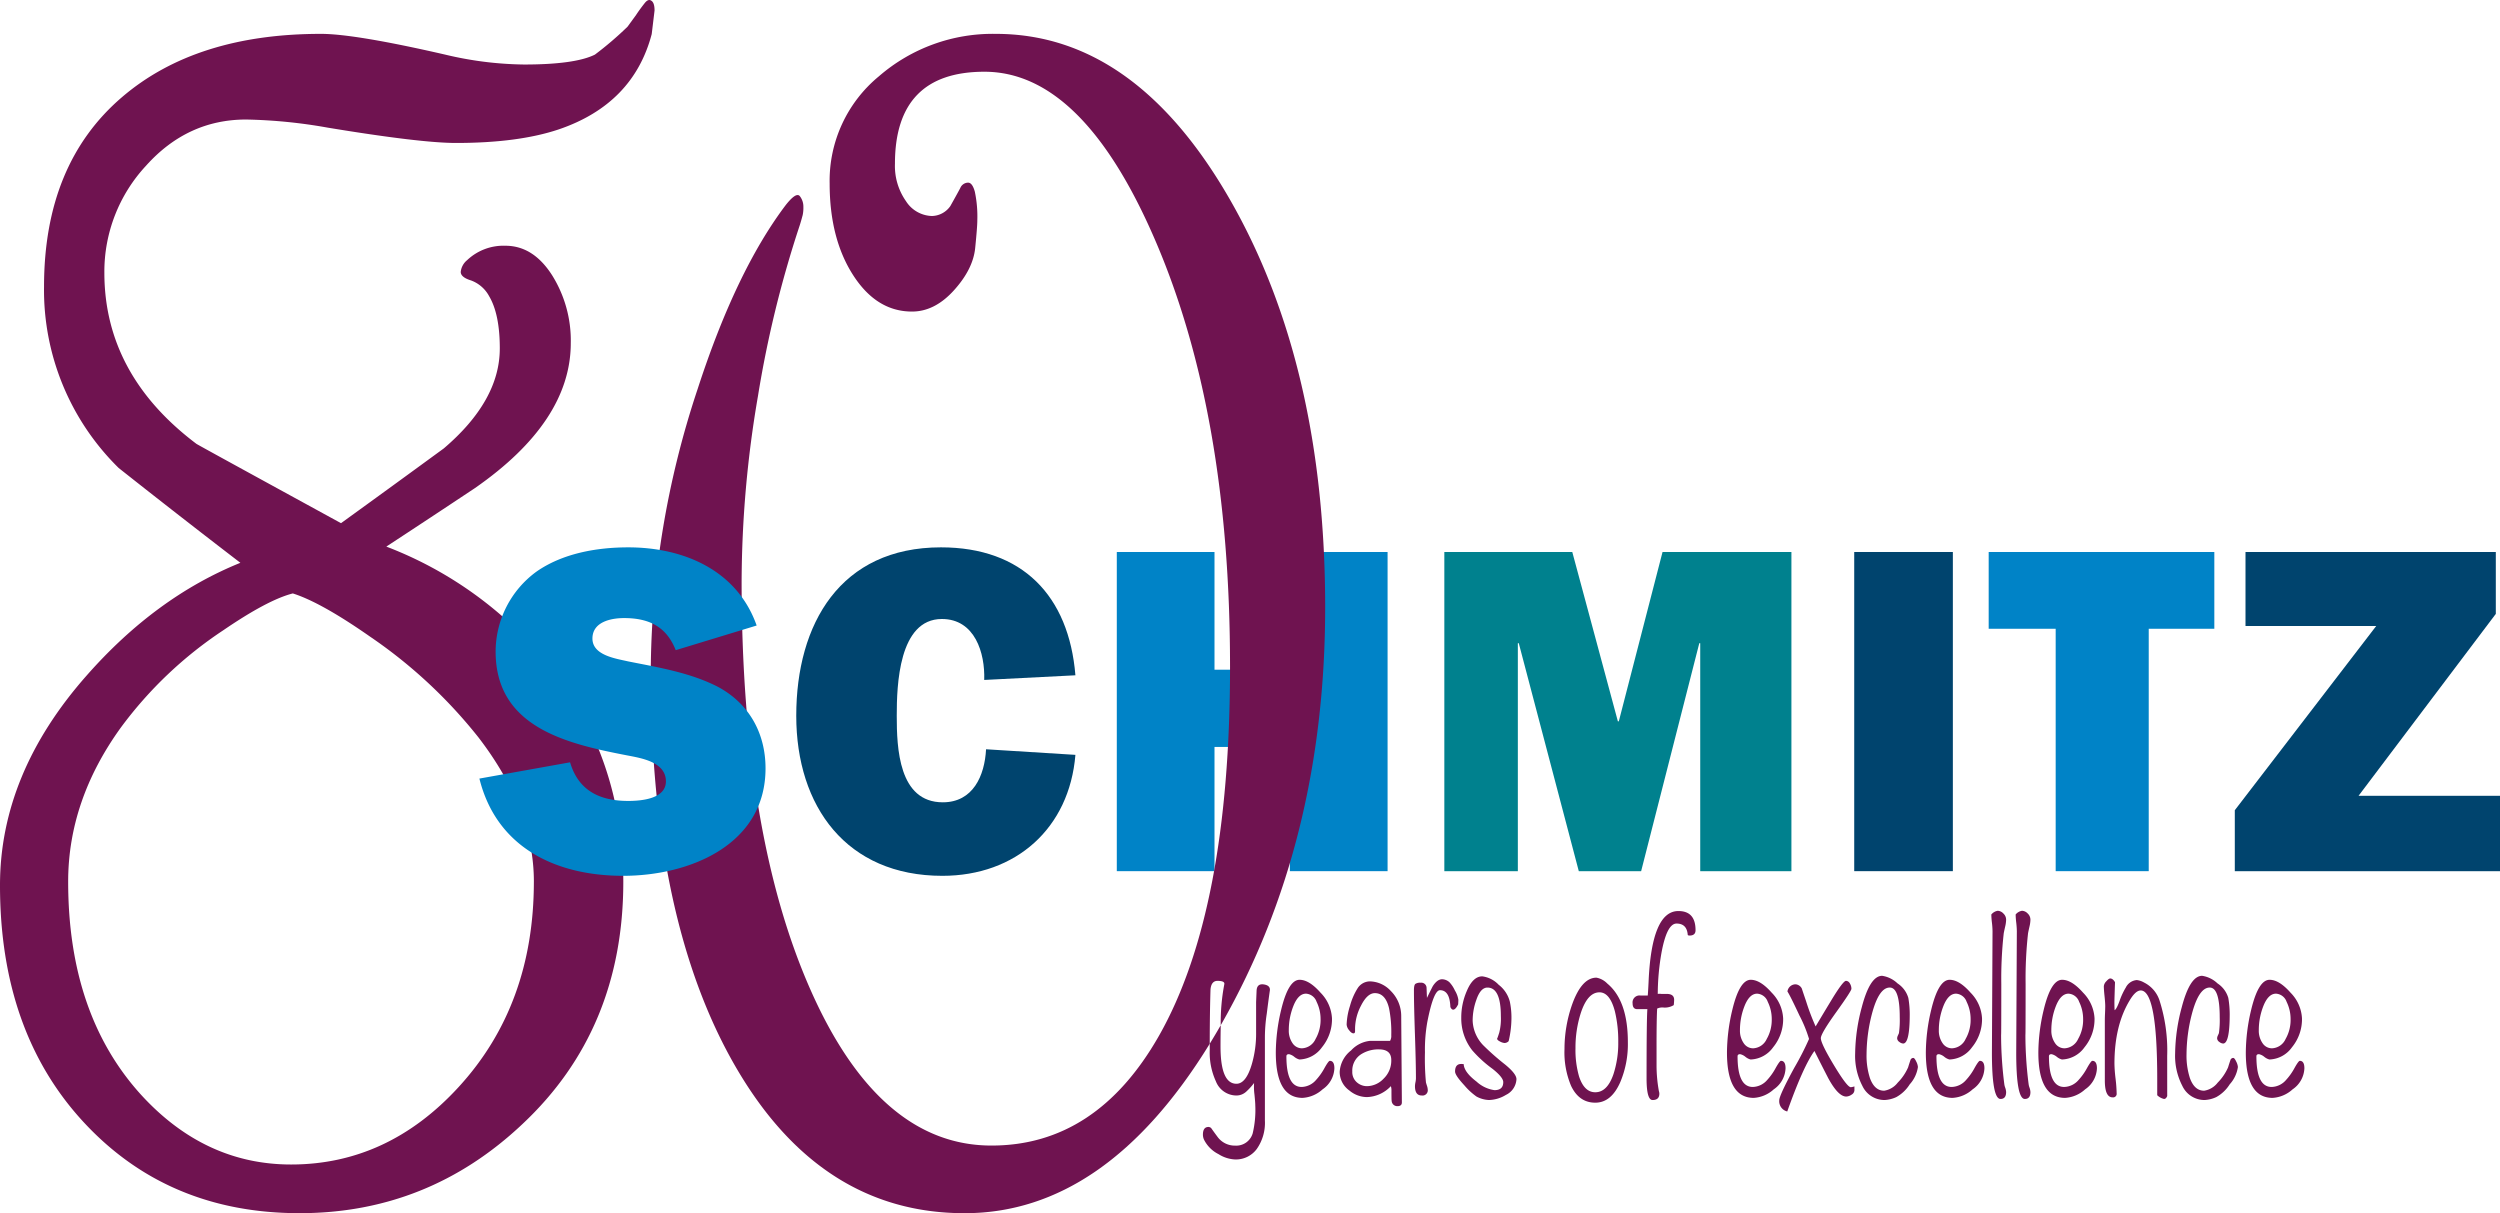 <svg id="Blue_and_Purple80" data-name="Blue and Purple80" xmlns="http://www.w3.org/2000/svg" viewBox="0 0 515.84 250.322">
  <defs>
    <style>
      .cls-1 {
        fill: #00446e;
      }

      .cls-2 {
        fill: #0083c7;
      }

      .cls-3 {
        fill: #00818e;
      }

      .cls-4 {
        fill: #6f1350;
      }
    </style>
  </defs>
  <title>80VectorLogoBlue</title>
  <polygon class="cls-1" points="515.84 164.201 486.656 164.201 514.976 126.665 514.976 113.897 463.328 113.897 463.328 129.161 490.304 129.161 461.12 167.177 461.12 179.753 515.84 179.753 515.84 164.201"/>
  <polygon class="cls-2" points="443.36 129.737 456.896 129.737 456.896 113.897 410.336 113.897 410.336 129.737 424.16 129.737 424.16 179.753 443.36 179.753 443.36 129.737"/>
  <rect class="cls-1" x="382.593" y="113.897" width="20.352" height="65.856"/>
  <polygon class="cls-3" points="369.634 113.897 343.042 113.897 334.018 148.841 333.826 148.841 324.418 113.897 298.018 113.897 298.018 179.753 313.186 179.753 313.186 132.713 313.378 132.713 325.762 179.753 338.626 179.753 350.626 132.713 350.818 132.713 350.818 179.753 369.634 179.753 369.634 113.897"/>
  <polygon class="cls-2" points="286.307 113.897 266.147 113.897 266.147 138.185 250.595 138.185 250.595 113.897 230.435 113.897 230.435 179.753 250.595 179.753 250.595 154.121 266.147 154.121 266.147 179.753 286.307 179.753 286.307 113.897"/>
  <path class="cls-4" d="M160.772,9.339l-.586,4.869q-3.8,14.415-19.164,19.656-8.339,2.808-21.213,2.808-7.316,0-26.479-3.163a106.23,106.23,0,0,0-16.823-1.674q-12.146,0-20.7,9.575a32.087,32.087,0,0,0-8.558,22.03q0,21.008,19.006,35.324.584.375,29.823,16.359,10.53-7.617,21.208-15.426,11.552-9.85,11.554-20.63,0-7.064-2.2-10.778a6.961,6.961,0,0,0-3.735-3.252q-2.125-.65-2.124-1.768a3.618,3.618,0,0,1,1.318-2.416,10.909,10.909,0,0,1,7.91-2.974q5.713,0,9.595,6.041a25.4,25.4,0,0,1,3.882,14.031q0,16.172-19.759,29.923-9.222,6.135-18.3,12.081A79.625,79.625,0,0,1,139.1,144.487q15.223,19.146,15.225,44.607,0,30.486-20.8,50-19.484,18.4-46,18.4-27.1,0-44.458-18.68T25.714,189.839q0-23.048,17.9-43.306,14.234-16.167,31.7-23.233-12.628-9.685-25.106-19.558A51.453,51.453,0,0,1,34.8,66.309Q34.8,40.98,50.909,27.2,66.142,14.161,91.925,14.161q7.031,0,25.635,4.279a73.271,73.271,0,0,0,16.26,2.046q10.547,0,14.648-2.046a69.985,69.985,0,0,0,6.738-5.767l1.758-2.418q.731-1.116,1.758-2.418.731-.929,1.318-.555Q160.771,7.655,160.772,9.339Zm-24.9,179.753q0-14.868-11.41-29.736a101.006,101.006,0,0,0-22.382-20.816q-10.094-7.063-15.944-8.921-5.136,1.3-14.376,7.618a83.478,83.478,0,0,0-21.125,20.075q-10.856,15.051-10.856,31.779,0,27.321,14.941,43.861,13.183,14.5,31.055,14.5,19.92,0,34.57-15.984Q135.868,214.556,135.87,189.092Z" transform="translate(-25.714 -7.173)"/>
  <g>
    <path class="cls-4" d="M286.335,210.276q-1.28-.11-1.341,1.32t-.1,2.365v6.27a22.477,22.477,0,0,1-.861,6.435q-1.189,4.125-3.2,4.125-3.281,0-3.281-7.7c0-1.6.016-3.054.046-4.379q-1.125,1.963-2.272,3.824c0,.438,0,.875,0,1.326A14.231,14.231,0,0,0,276.6,230.3a4.568,4.568,0,0,0,4.249,2.915,3,3,0,0,0,1.979-.77,13.188,13.188,0,0,0,1.65-1.815,12.3,12.3,0,0,0,.082,2.42q.166,1.65.165,2.2a20.842,20.842,0,0,1-.536,5.775,3.534,3.534,0,0,1-3.63,2.529,4.4,4.4,0,0,1-3.548-1.705q-.7-.935-1.4-1.925a.9.9,0,0,0-.536-.22q-1.156,0-1.155,1.595a2.539,2.539,0,0,0,.207.99,6.69,6.69,0,0,0,3.011,3.024,6.98,6.98,0,0,0,3.424,1.1,5.357,5.357,0,0,0,4.475-2.173,9.371,9.371,0,0,0,1.671-5.857V221.166a32.808,32.808,0,0,1,.387-4.84q.3-2.419.644-4.84Q287.819,210.443,286.335,210.276Z" transform="translate(-25.714 -7.173)"/>
    <path class="cls-4" d="M276.93,209.561q1.567,0,1.4.715a42.1,42.1,0,0,0-.737,8.436c.055-.1.111-.188.166-.284q21.385-37.576,21.386-85.948,0-49.855-19.628-84.088t-48.34-34.23a35.791,35.791,0,0,0-24.1,8.744A27.92,27.92,0,0,0,196.9,45.043q0,11.35,4.834,18.883t12.158,7.534q4.686,0,8.642-4.372t4.395-8.743q.439-4.37.439-5.674a24.732,24.732,0,0,0-.513-5.953c-.344-1.238-.806-1.86-1.392-1.86a1.781,1.781,0,0,0-1.611,1.116q-.587,1.116-2.051,3.721a4.74,4.74,0,0,1-3.809,2.046,6.562,6.562,0,0,1-5.347-3.069,12.619,12.619,0,0,1-2.27-7.721q0-18.976,18.457-18.976,20.215,0,35.156,34.573,15.524,35.876,15.527,88.109,0,50.373-14.648,76.21-12.892,22.677-34.57,22.676-23.147,0-37.353-32.152T178.737,127.2a229.028,229.028,0,0,1,3.369-38.285A226.727,226.727,0,0,1,190.749,53.6q.292-.929.586-2.043a7.2,7.2,0,0,0,.146-1.674,3.512,3.512,0,0,0-.732-2.233q-.735-.929-2.93,1.86-10.255,13.582-18.164,37.951a187.262,187.262,0,0,0-9.668,58.415q0,51.163,17.5,81.391T224.733,257.5q29.1,0,50.59-34.96.014-6.558.163-11.214Q275.65,209.562,276.93,209.561Z" transform="translate(-25.714 -7.173)"/>
  </g>
  <g>
    <path class="cls-4" d="M301.045,227.6a5.509,5.509,0,0,1-2.435,4.345,6.734,6.734,0,0,1-4.125,1.76q-5.527,0-5.527-9.35a38.717,38.717,0,0,1,1.114-8.855q1.484-6.159,3.795-6.16,1.979,0,4.331,2.668a8.1,8.1,0,0,1,2.352,5.308,9.118,9.118,0,0,1-2.062,5.94,5.958,5.958,0,0,1-4.661,2.53,2.8,2.8,0,0,1-1.053-.55,2.686,2.686,0,0,0-1.093-.55q-.536,0-.536.44,0,6.325,3.135,6.325a4.052,4.052,0,0,0,2.97-1.43,12.233,12.233,0,0,0,1.815-2.585q.784-1.374,1.031-1.375Q301.045,226.061,301.045,227.6Zm-2.847-10.12a8.058,8.058,0,0,0-.825-3.6,2.476,2.476,0,0,0-2.187-1.678q-1.649,0-2.681,2.75a13.528,13.528,0,0,0-.866,4.785,4.482,4.482,0,0,0,.763,2.667,2.315,2.315,0,0,0,1.96,1.073,3.241,3.241,0,0,0,2.8-1.925A7.9,7.9,0,0,0,298.2,217.481Z" transform="translate(-25.714 -7.173)"/>
    <path class="cls-4" d="M314.97,234.642q0,.769-.907.77a1.151,1.151,0,0,1-1.2-1.1q-.041-.165-.041-2.145a2.553,2.553,0,0,0-.124-.88,7.049,7.049,0,0,1-4.991,2.255,5.719,5.719,0,0,1-3.589-1.375,4.7,4.7,0,0,1-1.979-3.85,6.064,6.064,0,0,1,2.351-4.4,6.138,6.138,0,0,1,3.96-1.98h4.084a2,2,0,0,0,.248-1.155,25.3,25.3,0,0,0-.454-5.555q-.743-3.135-2.929-3.135-1.569,0-2.888,2.64a10.432,10.432,0,0,0-1.2,4.62v.6c0,.294-.11.44-.33.44q-.413,0-.907-.66a2.035,2.035,0,0,1-.5-1.155,14.037,14.037,0,0,1,.7-3.877,13.185,13.185,0,0,1,1.526-3.548,3.038,3.038,0,0,1,2.558-1.485,6.03,6.03,0,0,1,4.331,1.98,7.272,7.272,0,0,1,2.146,5.17Zm-2.185-8.745q0-2.2-2.558-2.2a6.658,6.658,0,0,0-3.548.935,4,4,0,0,0-1.938,3.63,2.791,2.791,0,0,0,1.031,2.31,3.134,3.134,0,0,0,2.062.715,4.794,4.794,0,0,0,3.361-1.54A5.143,5.143,0,0,0,312.784,225.9Z" transform="translate(-25.714 -7.173)"/>
    <path class="cls-4" d="M326.627,213.466q0,.221-.041.935-.538,1.1-1.031,1.1-.331,0-.578-.55-.123-3.464-2.144-3.465-1.321,0-2.6,6.49a32.151,32.151,0,0,0-.5,6.325,51.98,51.98,0,0,0,.206,6.215q.041.165.206.688a2.9,2.9,0,0,1,.165.8,1.082,1.082,0,0,1-1.237,1.21q-1.4,0-1.4-1.925a4.434,4.434,0,0,1,.1-.8,4.492,4.492,0,0,0,.1-.8q0-3.024-.206-9.075t-.206-9.075q0-1.1.288-1.348a1.789,1.789,0,0,1,1.114-.248,1.082,1.082,0,0,1,1.2.99q.041,1.1.082,2.145,1.072-2.2,1.238-2.475.907-1.374,1.9-1.375a2.355,2.355,0,0,1,1.484.6,6.178,6.178,0,0,1,1.135,1.705A5.2,5.2,0,0,1,326.627,213.466Z" transform="translate(-25.714 -7.173)"/>
    <path class="cls-4" d="M338.614,229.846a3.811,3.811,0,0,1-2.186,3.252,7.02,7.02,0,0,1-3.506,1.048,5.875,5.875,0,0,1-2.558-.72,13.423,13.423,0,0,1-2.517-2.327q-1.9-2.05-1.9-2.827,0-1.715,1.526-1.551h.248q.082,1.669,2.64,3.612a6.894,6.894,0,0,0,3.713,1.778q1.813,0,1.815-1.654,0-.991-2.228-2.756a25.033,25.033,0,0,1-4.166-3.8,10.66,10.66,0,0,1-2.269-6.726,13.679,13.679,0,0,1,1.113-5.458q1.279-3.086,3.218-3.087a5.654,5.654,0,0,1,3.383,1.733,6.413,6.413,0,0,1,2.31,3.493,16.126,16.126,0,0,1,.33,3.465,21.113,21.113,0,0,1-.577,4.675,1.167,1.167,0,0,1-.866.385,2.41,2.41,0,0,1-.908-.3q-.618-.3-.618-.632,0,.22.453-1.21a11.792,11.792,0,0,0,.33-3.41q0-5.884-2.764-5.885-1.444,0-2.31,2.591a12.629,12.629,0,0,0-.743,4.245,7.689,7.689,0,0,0,2.352,5.237,51.708,51.708,0,0,0,4.331,3.8Q338.614,228.744,338.614,229.846Z" transform="translate(-25.714 -7.173)"/>
    <path class="cls-4" d="M361.6,222.211a20.132,20.132,0,0,1-1.567,8.25q-1.856,4.235-5.156,4.235-3.341,0-4.991-3.465a17.825,17.825,0,0,1-1.361-7.59,27.8,27.8,0,0,1,1.567-9.185q1.98-5.554,5.033-5.555a4.183,4.183,0,0,1,2.228,1.21Q361.6,213.632,361.6,222.211Zm-1.98-.055a26.169,26.169,0,0,0-.7-6.325q-1.031-3.9-3.177-3.905-2.474,0-3.877,4.345a23.507,23.507,0,0,0-1.073,7.2,19.681,19.681,0,0,0,.743,5.83q1.072,3.246,3.341,3.245,2.476,0,3.754-3.74A20.644,20.644,0,0,0,359.618,222.156Z" transform="translate(-25.714 -7.173)"/>
    <path class="cls-4" d="M375.565,199.111q0,1.1-1.237,1.1a.536.536,0,0,1-.372-.113q-.164-2.361-2.31-2.362-2.022,0-3.135,6.183a49.71,49.71,0,0,0-.743,8.337,2.525,2.525,0,0,1,.743,0h1.113q1.526,0,1.526,1.21a10.164,10.164,0,0,1-.083,1.1,3.521,3.521,0,0,1-2.086.5,2.437,2.437,0,0,0-1.336.22q-.126,2.145-.125,7.755V227a29.822,29.822,0,0,0,.488,5.335,1.621,1.621,0,0,1,.089.495q0,1.32-1.4,1.32-1.238,0-1.237-4.455,0-12.1.165-14.3h-2.1q-.949,0-.949-1.211a1.435,1.435,0,0,1,1.65-1.595h1.484q.084-1.1.165-2.805.62-14.629,6.147-14.63Q375.565,195.151,375.565,199.111Z" transform="translate(-25.714 -7.173)"/>
    <path class="cls-4" d="M394.136,227.6a5.509,5.509,0,0,1-2.434,4.345,6.734,6.734,0,0,1-4.125,1.76q-5.527,0-5.527-9.35a38.711,38.711,0,0,1,1.114-8.855q1.484-6.159,3.795-6.16,1.979,0,4.331,2.668a8.1,8.1,0,0,1,2.352,5.308,9.118,9.118,0,0,1-2.063,5.94,5.959,5.959,0,0,1-4.661,2.53,2.8,2.8,0,0,1-1.053-.55,2.686,2.686,0,0,0-1.093-.55q-.536,0-.536.44,0,6.325,3.135,6.325a4.052,4.052,0,0,0,2.97-1.43,12.236,12.236,0,0,0,1.816-2.585q.784-1.374,1.031-1.375Q394.136,226.061,394.136,227.6Zm-2.847-10.12a8.058,8.058,0,0,0-.825-3.6,2.476,2.476,0,0,0-2.187-1.678q-1.649,0-2.681,2.75a13.526,13.526,0,0,0-.866,4.785,4.483,4.483,0,0,0,.763,2.667,2.315,2.315,0,0,0,1.96,1.073,3.241,3.241,0,0,0,2.8-1.925A7.9,7.9,0,0,0,391.289,217.481Z" transform="translate(-25.714 -7.173)"/>
    <path class="cls-4" d="M408.35,232.111a1.108,1.108,0,0,1-.6.935,2.075,2.075,0,0,1-1.094.385q-1.649,0-3.712-3.795-1.444-2.8-2.847-5.61-2.31,3.19-5.61,12.485a2.173,2.173,0,0,1-1.649-2.31q0-.989,3.073-6.655a59.877,59.877,0,0,0,3.073-6,27.577,27.577,0,0,0-1.98-4.84q-1.9-4.069-2.475-4.95a1.7,1.7,0,0,1,1.691-1.485,1.6,1.6,0,0,1,1.278.88q.041.166.866,2.585a47.228,47.228,0,0,0,1.98,5.225q1.566-2.64,3.135-5.225,2.515-4.179,3.135-4.18a.938.938,0,0,1,.784.523,2.074,2.074,0,0,1,.329,1.127q0,.441-3.155,4.84t-3.155,5.335q0,1.1,2.718,5.61t3.465,4.51a3.112,3.112,0,0,0,.747-.165Z" transform="translate(-25.714 -7.173)"/>
    <path class="cls-4" d="M421.451,227.338a6.755,6.755,0,0,1-1.691,3.571A7.662,7.662,0,0,1,417,233.538a6.484,6.484,0,0,1-2.393.608,5.039,5.039,0,0,1-4.62-2.921A13.427,13.427,0,0,1,408.5,224.5a38.043,38.043,0,0,1,1.361-9.481q1.692-6.5,4.208-6.5a5.839,5.839,0,0,1,3.176,1.567,5.374,5.374,0,0,1,2.228,3,20.081,20.081,0,0,1,.289,3.355q0,6.051-1.361,6.05a1.415,1.415,0,0,1-.784-.33.943.943,0,0,1-.453-.77,1.472,1.472,0,0,1,.165-.577c.109-.238.178-.393.206-.468a19.563,19.563,0,0,0,.165-3.3q0-6.106-2.062-6.105-2.269,0-3.713,5.569a33.77,33.77,0,0,0-1.072,8.161,15.055,15.055,0,0,0,.7,4.963q.948,2.593,2.929,2.592a4.37,4.37,0,0,0,2.8-1.664,10.371,10.371,0,0,0,2.145-3.161q.164-.555.5-1.552a.634.634,0,0,1,.577-.388q.248,0,.6.748A3.032,3.032,0,0,1,421.451,227.338Z" transform="translate(-25.714 -7.173)"/>
    <path class="cls-4" d="M435.171,227.6a5.509,5.509,0,0,1-2.435,4.345,6.734,6.734,0,0,1-4.125,1.76q-5.527,0-5.527-9.35A38.717,38.717,0,0,1,424.2,215.5q1.484-6.159,3.795-6.16,1.979,0,4.331,2.668a8.1,8.1,0,0,1,2.352,5.308,9.118,9.118,0,0,1-2.062,5.94,5.959,5.959,0,0,1-4.661,2.53,2.8,2.8,0,0,1-1.053-.55,2.686,2.686,0,0,0-1.093-.55q-.536,0-.536.44,0,6.325,3.135,6.325a4.052,4.052,0,0,0,2.97-1.43,12.233,12.233,0,0,0,1.815-2.585q.784-1.374,1.031-1.375Q435.171,226.061,435.171,227.6Zm-2.847-10.12a8.058,8.058,0,0,0-.825-3.6,2.476,2.476,0,0,0-2.186-1.678q-1.649,0-2.681,2.75a13.528,13.528,0,0,0-.866,4.785,4.482,4.482,0,0,0,.763,2.667,2.315,2.315,0,0,0,1.96,1.073,3.241,3.241,0,0,0,2.8-1.925A7.9,7.9,0,0,0,432.324,217.481Z" transform="translate(-25.714 -7.173)"/>
    <path class="cls-4" d="M439.649,232.5q0,1.429-1.155,1.43-1.815,0-1.773-9.955l.124-24.695a17.285,17.285,0,0,0-.124-1.733,16.8,16.8,0,0,1-.124-1.678,2.154,2.154,0,0,1,1.32-.77,1.7,1.7,0,0,1,1.155.55,1.759,1.759,0,0,1,.577,1.32,6.6,6.6,0,0,1-.206,1.43q-.247,1.1-.289,1.375a84.539,84.539,0,0,0-.5,10.45q0,10.836-.041,10.45a80.487,80.487,0,0,0,.66,10.175,3.334,3.334,0,0,0,.186.743A3.178,3.178,0,0,1,439.649,232.5Z" transform="translate(-25.714 -7.173)"/>
    <path class="cls-4" d="M444.665,232.5q0,1.429-1.155,1.43-1.815,0-1.773-9.955l.124-24.695a17.285,17.285,0,0,0-.124-1.733,16.8,16.8,0,0,1-.124-1.678,2.154,2.154,0,0,1,1.32-.77,1.7,1.7,0,0,1,1.155.55,1.759,1.759,0,0,1,.577,1.32,6.61,6.61,0,0,1-.206,1.43q-.248,1.1-.289,1.375a84.539,84.539,0,0,0-.5,10.45q0,10.836-.041,10.45a80.472,80.472,0,0,0,.66,10.175,3.34,3.34,0,0,0,.186.743A3.178,3.178,0,0,1,444.665,232.5Z" transform="translate(-25.714 -7.173)"/>
    <path class="cls-4" d="M458.385,227.6a5.509,5.509,0,0,1-2.434,4.345,6.734,6.734,0,0,1-4.125,1.76q-5.527,0-5.527-9.35a38.711,38.711,0,0,1,1.114-8.855q1.484-6.159,3.795-6.16,1.979,0,4.331,2.668a8.1,8.1,0,0,1,2.352,5.308,9.118,9.118,0,0,1-2.063,5.94,5.958,5.958,0,0,1-4.661,2.53,2.8,2.8,0,0,1-1.053-.55,2.686,2.686,0,0,0-1.093-.55q-.536,0-.536.44,0,6.325,3.135,6.325a4.052,4.052,0,0,0,2.97-1.43,12.236,12.236,0,0,0,1.815-2.585q.784-1.374,1.031-1.375Q458.385,226.061,458.385,227.6Zm-2.847-10.12a8.058,8.058,0,0,0-.825-3.6,2.476,2.476,0,0,0-2.186-1.678q-1.65,0-2.681,2.75a13.526,13.526,0,0,0-.866,4.785,4.482,4.482,0,0,0,.763,2.667,2.315,2.315,0,0,0,1.96,1.073,3.241,3.241,0,0,0,2.8-1.925A7.9,7.9,0,0,0,455.538,217.481Z" transform="translate(-25.714 -7.173)"/>
    <path class="cls-4" d="M472.888,233.321q-.234.605-.661.605a2.938,2.938,0,0,1-1.4-.77V229.8q0-18.259-3.408-18.26-1.068,0-2.3,2.09Q462,218.8,462,226.667a29.469,29.469,0,0,0,.228,3.052,29.741,29.741,0,0,1,.227,3.053.735.735,0,0,1-.838.825q-1.6,0-1.6-3.465V217.647q0-.5.041-1.43t.041-1.43q0-.715-.144-2.09t-.144-2.035a1.643,1.643,0,0,1,.516-1.018q.516-.578.8-.578.536,0,.99.77-.123,3.576-.124,4.18,0,.825.042,1.595.371-.165.989-1.815a14.526,14.526,0,0,1,1.32-2.86,2.768,2.768,0,0,1,2.269-1.54,3.8,3.8,0,0,1,1.485.5,6.346,6.346,0,0,1,3.176,3.63,33.813,33.813,0,0,1,1.609,11.5Z" transform="translate(-25.714 -7.173)"/>
    <path class="cls-4" d="M487.474,227.338a6.754,6.754,0,0,1-1.691,3.571,7.661,7.661,0,0,1-2.764,2.629,6.483,6.483,0,0,1-2.392.608,5.039,5.039,0,0,1-4.62-2.921,13.428,13.428,0,0,1-1.485-6.725,38.048,38.048,0,0,1,1.361-9.481q1.692-6.5,4.208-6.5a5.839,5.839,0,0,1,3.176,1.567,5.374,5.374,0,0,1,2.227,3,20.081,20.081,0,0,1,.289,3.355q0,6.051-1.361,6.05a1.415,1.415,0,0,1-.784-.33.943.943,0,0,1-.453-.77,1.473,1.473,0,0,1,.165-.577c.109-.238.178-.393.206-.468a19.575,19.575,0,0,0,.165-3.3q0-6.106-2.062-6.105-2.269,0-3.713,5.569a33.774,33.774,0,0,0-1.072,8.161,15.058,15.058,0,0,0,.7,4.963q.948,2.593,2.929,2.592a4.37,4.37,0,0,0,2.8-1.664,10.369,10.369,0,0,0,2.145-3.161q.164-.555.5-1.552a.634.634,0,0,1,.577-.388q.248,0,.6.748A3.03,3.03,0,0,1,487.474,227.338Z" transform="translate(-25.714 -7.173)"/>
    <path class="cls-4" d="M501.192,227.6a5.511,5.511,0,0,1-2.434,4.345,6.736,6.736,0,0,1-4.125,1.76q-5.528,0-5.527-9.35a38.763,38.763,0,0,1,1.113-8.855q1.485-6.159,3.795-6.16,1.98,0,4.332,2.668a8.094,8.094,0,0,1,2.35,5.308,9.113,9.113,0,0,1-2.062,5.94,5.957,5.957,0,0,1-4.661,2.53,2.792,2.792,0,0,1-1.052-.55,2.692,2.692,0,0,0-1.093-.55q-.538,0-.537.44,0,6.325,3.136,6.325a4.052,4.052,0,0,0,2.97-1.43,12.236,12.236,0,0,0,1.815-2.585q.782-1.374,1.031-1.375Q501.192,226.061,501.192,227.6Zm-2.846-10.12a8.058,8.058,0,0,0-.825-3.6,2.478,2.478,0,0,0-2.187-1.678q-1.651,0-2.682,2.75a13.528,13.528,0,0,0-.866,4.785,4.476,4.476,0,0,0,.764,2.667,2.313,2.313,0,0,0,1.959,1.073,3.242,3.242,0,0,0,2.806-1.925A7.909,7.909,0,0,0,498.347,217.481Z" transform="translate(-25.714 -7.173)"/>
  </g>
  <g>
    <path class="cls-1" d="M229.174,161.774c-.288,5.472-2.688,10.944-8.928,10.944-9.12,0-9.5-11.232-9.5-17.856,0-6.24.384-19.968,9.312-19.968,6.816,0,8.928,7.008,8.736,12.576l18.816-.96c-1.344-16.416-10.944-26.4-27.744-26.4-20.736,0-29.856,15.744-29.856,34.752,0,18.72,10.368,33.024,30.144,33.024,15.168,0,26.208-9.792,27.456-24.96Z" transform="translate(-25.714 -7.173)"/>
    <path class="cls-2" d="M124.631,167.822c3.552,14.3,15.84,20.064,29.664,20.064,13.632,0,29.376-6.336,29.376-22.176,0-7.2-3.36-13.344-9.792-16.8-5.76-2.976-12.384-4.032-18.624-5.28-2.5-.576-7.3-1.248-7.3-4.7s3.84-4.224,6.528-4.224c5.088,0,8.736,1.728,10.656,6.624l16.7-5.088c-4.032-11.424-15.072-16.128-26.5-16.128-6.528,0-13.536,1.248-18.912,4.992a20.466,20.466,0,0,0-8.448,16.512c0,15.648,14.688,19.008,27.072,21.408,2.976.576,8.064,1.344,8.064,5.376,0,3.648-5.184,4.032-7.776,4.032-5.856,0-10.272-2.112-12-7.968Z" transform="translate(-25.714 -7.173)"/>
  </g>
</svg>
